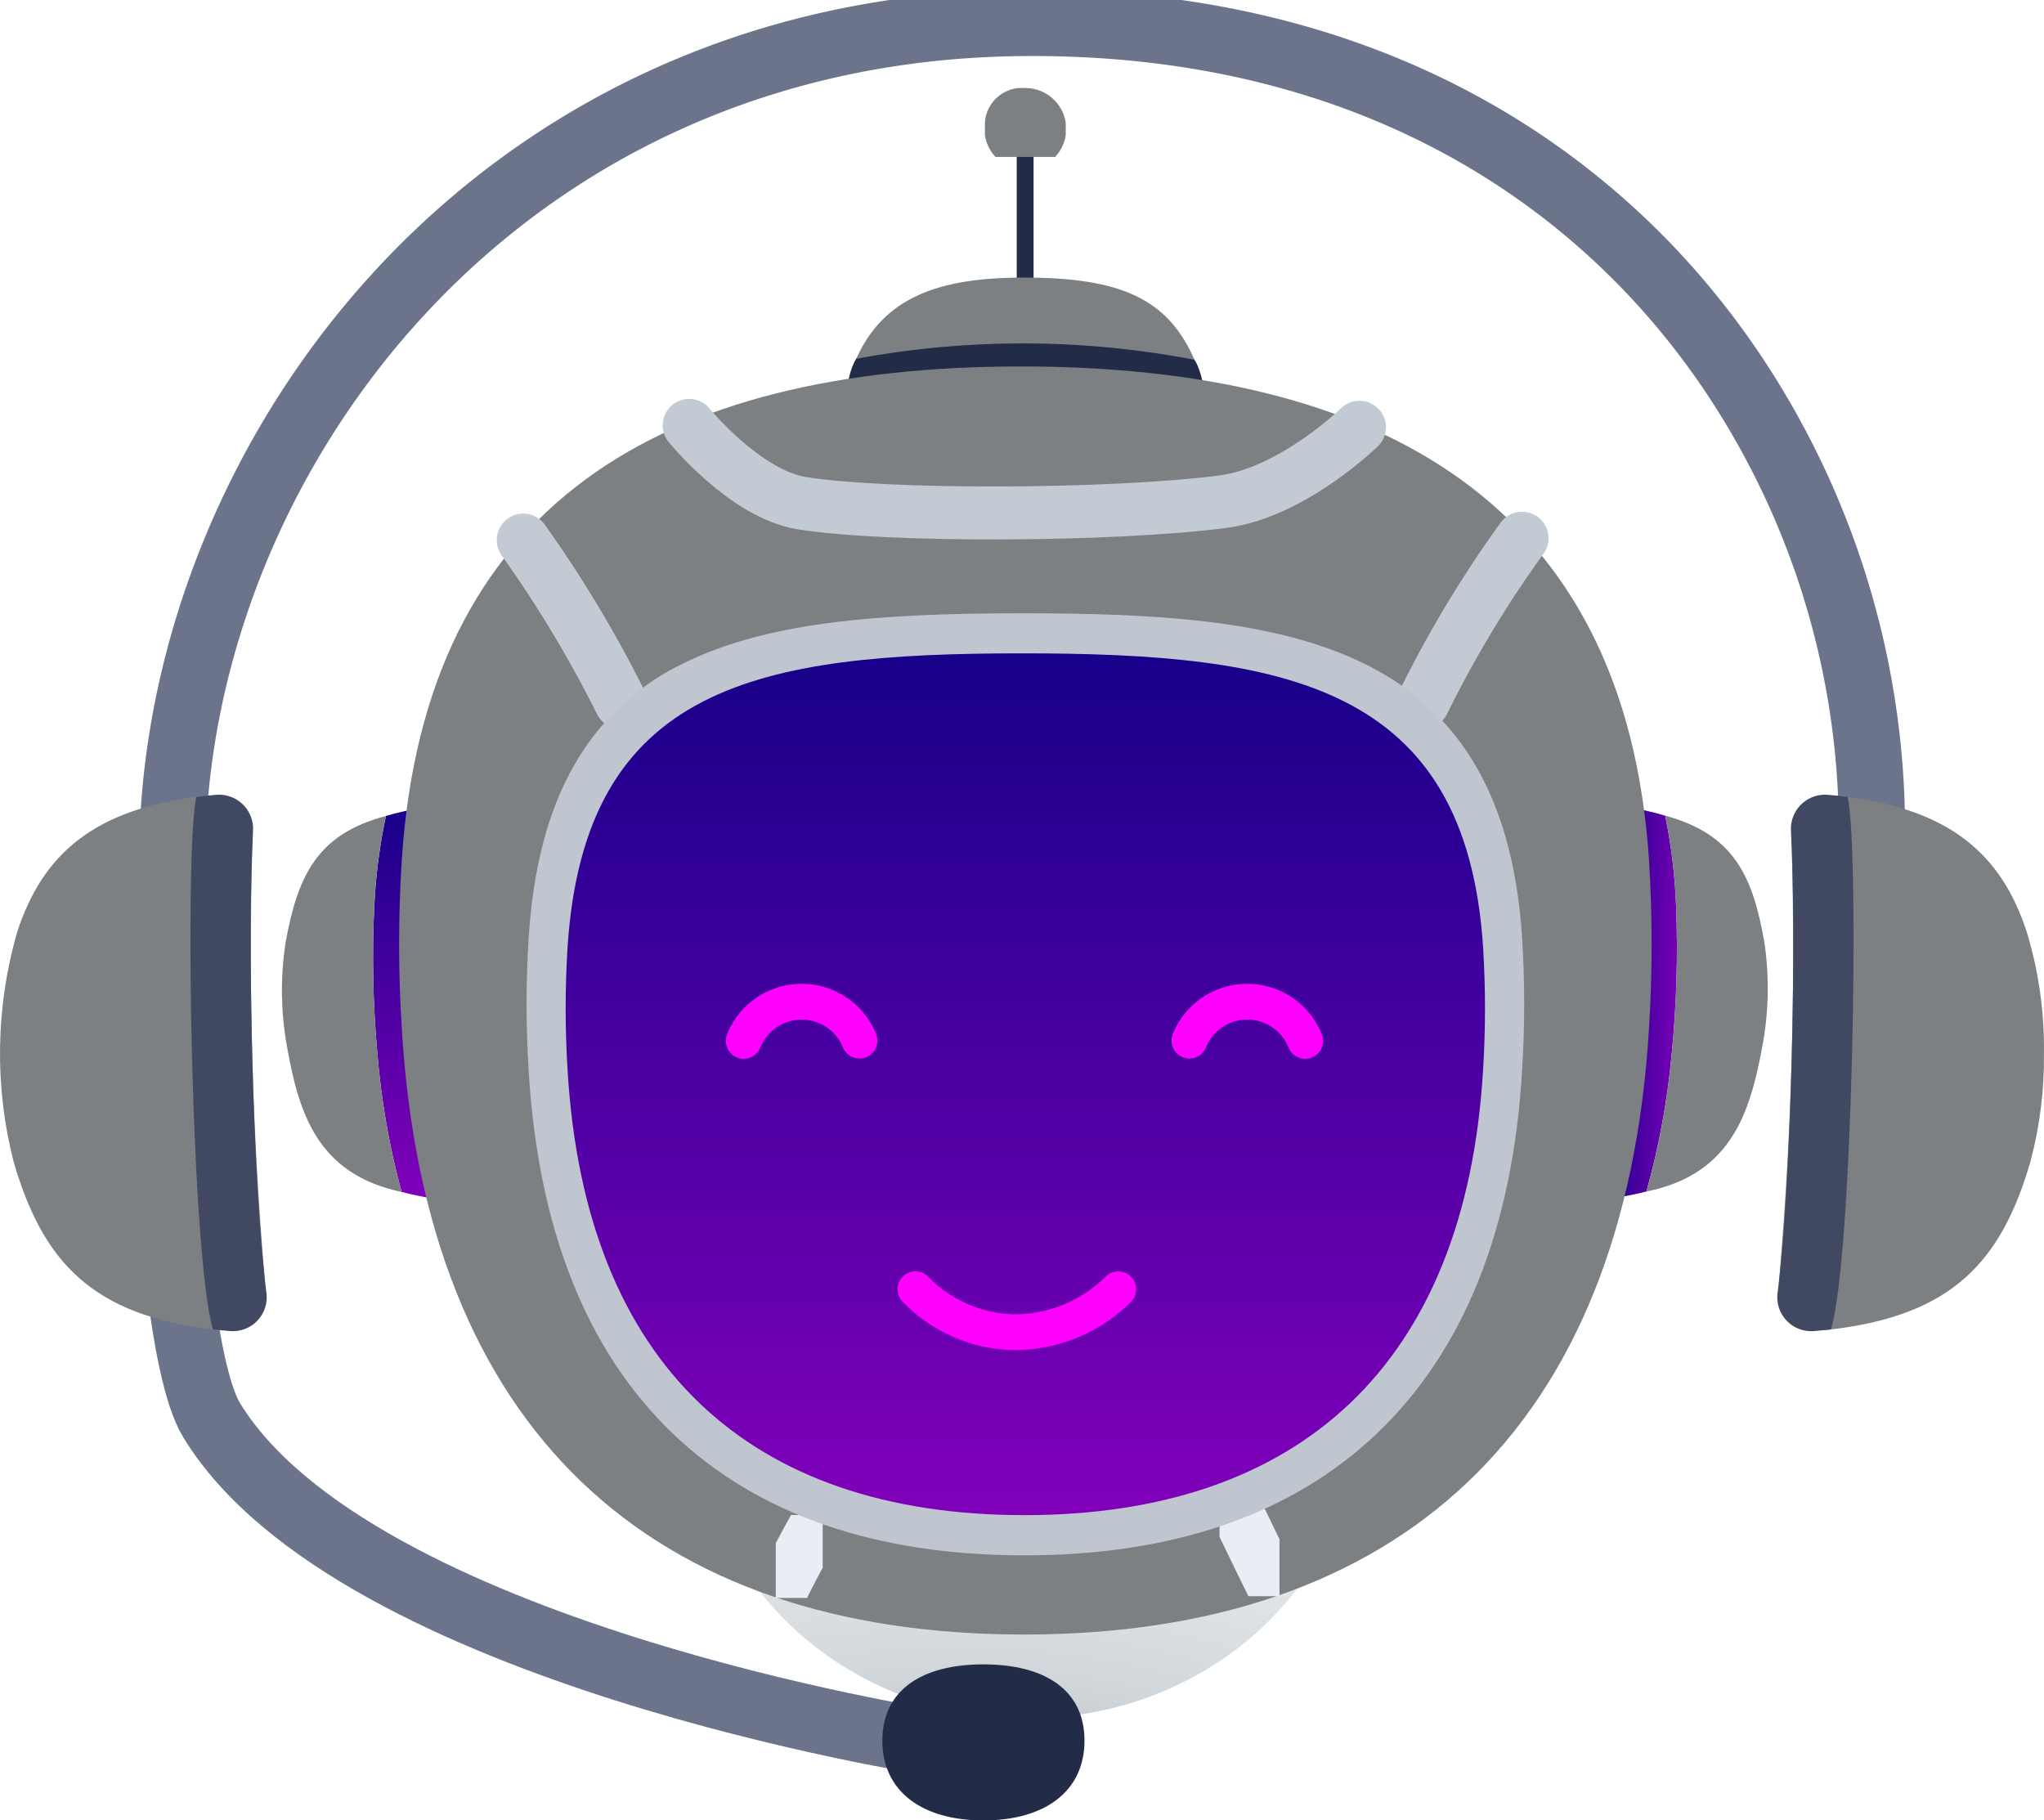 <svg id="Group_156996" data-name="Group 156996" xmlns="http://www.w3.org/2000/svg" xmlns:xlink="http://www.w3.org/1999/xlink" width="154.211" height="137.34" viewBox="0 0 154.211 137.34">
  <defs>
    <linearGradient id="linear-gradient" x1="0.5" x2="0.5" y2="1" gradientUnits="objectBoundingBox">
      <stop offset="0" stop-color="#17008a"/>
      <stop offset="1" stop-color="#8100ba"/>
    </linearGradient>
    <clipPath id="clip-path">
      <rect id="Rectangle_59257" data-name="Rectangle 59257" width="154.211" height="137.34" fill="none"/>
    </clipPath>
    <clipPath id="clip-path-2">
      <path id="Path_98106" data-name="Path 98106" d="M235.792,509.148a41.589,41.589,0,0,0-.873,6.694,80.632,80.632,0,0,0,.228,11.229,57.89,57.89,0,0,0,1.824,10.441c.84.217,1.615.373,2.407.507a51.6,51.6,0,0,1-1.85-11,80.618,80.618,0,0,1-.227-11.229,38.192,38.192,0,0,1,1-7.255c-.792.195-1.689.358-2.508.609" transform="translate(-234.818 -508.539)" fill="none"/>
    </clipPath>
    <clipPath id="clip-path-3">
      <path id="Path_98107" data-name="Path 98107" d="M177.751,523.125a23.7,23.7,0,0,0,.1,7.9c.877,4.945,2.254,9.616,8.642,10.961a57.891,57.891,0,0,1-1.824-10.441,80.632,80.632,0,0,1-.228-11.229,41.589,41.589,0,0,1,.873-6.694c-5.2,1.364-6.654,4.526-7.564,9.5" transform="translate(-177.467 -513.62)" fill="none"/>
    </clipPath>
    <radialGradient id="radial-gradient" cx="-0.234" cy="0.433" r="0.79" gradientTransform="matrix(-2.939, 0, 0, -0.929, -8.467, 5.127)" gradientUnits="objectBoundingBox">
      <stop offset="0" stop-color="#e8edf2"/>
      <stop offset="0.36" stop-color="#e5eaef"/>
      <stop offset="0.531" stop-color="#dee3e8"/>
      <stop offset="0.661" stop-color="#d2d7db"/>
      <stop offset="0.771" stop-color="#c0c5c9"/>
      <stop offset="0.868" stop-color="#aaadb1"/>
      <stop offset="0.955" stop-color="#8e9194"/>
      <stop offset="1" stop-color="#7d8082"/>
    </radialGradient>
    <clipPath id="clip-path-4">
      <path id="Path_98108" data-name="Path 98108" d="M438.614,717.75c0,12.811,11.17,23.2,24.949,23.2s24.949-10.385,24.949-23.2-11.17-23.2-24.949-23.2-24.949,10.385-24.949,23.2" transform="translate(-438.614 -694.554)" fill="none"/>
    </clipPath>
    <radialGradient id="radial-gradient-2" cx="0.5" cy="0.787" r="2.37" gradientTransform="matrix(0.93, 0, 0, -0.585, -0.074, 1.849)" gradientUnits="objectBoundingBox">
      <stop offset="0" stop-color="#7d8082"/>
      <stop offset="0.045" stop-color="#8e9194"/>
      <stop offset="0.132" stop-color="#aaadb1"/>
      <stop offset="0.229" stop-color="#c0c5c9"/>
      <stop offset="0.339" stop-color="#d2d7db"/>
      <stop offset="0.469" stop-color="#dee3e8"/>
      <stop offset="0.64" stop-color="#e5eaef"/>
      <stop offset="1" stop-color="#e8edf2"/>
    </radialGradient>
    <clipPath id="clip-path-5">
      <path id="Path_98109" data-name="Path 98109" d="M1018.508,515.468a80.631,80.631,0,0,1-.323,11.227,51.609,51.609,0,0,1-1.943,10.98c.793-.127,1.57-.277,2.412-.487a57.89,57.89,0,0,0,1.912-10.425,80.65,80.65,0,0,0,.323-11.227,41.6,41.6,0,0,0-.816-6.7c-.817-.258-1.712-.429-2.5-.63a38.2,38.2,0,0,1,.938,7.263" transform="translate(-1016.242 -508.205)" fill="#17008a"/>
    </clipPath>
    <clipPath id="clip-path-6">
      <path id="Path_98110" data-name="Path 98110" d="M1038.6,520.165a80.66,80.66,0,0,1-.323,11.227,57.889,57.889,0,0,1-1.912,10.425c6.4-1.291,7.815-5.95,8.734-10.887a23.7,23.7,0,0,0,.168-7.9c-.868-4.986-2.292-8.161-7.483-9.569a41.6,41.6,0,0,1,.816,6.7" transform="translate(-1036.363 -513.464)" fill="none"/>
    </clipPath>
    <radialGradient id="radial-gradient-3" cx="0.566" cy="1.211" r="2.235" gradientTransform="matrix(0, 1, 0.327, 0, -6.168, 10.613)" xlink:href="#radial-gradient"/>
    <clipPath id="clip-path-8">
      <path id="Path_98112" data-name="Path 98112" d="M538.956,180.836a68.688,68.688,0,0,1,25.52.072c-2.01-4.62-5.594-6.2-12.873-6.2-6.521,0-10.58,1.533-12.647,6.13" transform="translate(-538.956 -174.706)" fill="none"/>
    </clipPath>
    <radialGradient id="radial-gradient-4" cx="0.511" cy="-0.054" r="3.197" gradientTransform="matrix(0.243, 0, 0, -0.705, -1.916, 31.998)" xlink:href="#radial-gradient"/>
    <clipPath id="clip-path-9">
      <path id="Path_98113" data-name="Path 98113" d="M251.4,268a101.112,101.112,0,0,0,0,12.578c1.783,30.406,18.785,45.8,46.95,45.8s45.373-15.393,47.155-45.8a101.106,101.106,0,0,0,0-12.578c-1.753-27.034-20.389-37.291-47.392-37.291S253.148,240.971,251.4,268" transform="translate(-251.199 -230.713)" fill="none"/>
    </clipPath>
    <radialGradient id="radial-gradient-5" cx="0.487" cy="0.345" r="0.757" gradientTransform="matrix(1.011, 0, 0, -1, 0.003, 2.293)" xlink:href="#radial-gradient"/>
    <clipPath id="clip-path-11">
      <path id="Path_98115" data-name="Path 98115" d="M619.978,57.993a3.088,3.088,0,1,0,3.049-2.6,2.8,2.8,0,0,0-3.049,2.6" transform="translate(-619.978 -55.393)" fill="none"/>
    </clipPath>
    <radialGradient id="radial-gradient-6" cx="0.526" cy="0.336" r="0.86" gradientTransform="matrix(0.853, 0, 0, -0.902, -1.797, 47.816)" xlink:href="#radial-gradient"/>
    <clipPath id="clip-path-13">
      <rect id="Rectangle_59242" data-name="Rectangle 59242" width="4.524" height="8.832" fill="none"/>
    </clipPath>
    <clipPath id="clip-path-14">
      <rect id="Rectangle_59243" data-name="Rectangle 59243" width="3.541" height="6.256" fill="none"/>
    </clipPath>
    <clipPath id="clip-path-15">
      <path id="Path_98120" data-name="Path 98120" d="M335.379,420.377a73.3,73.3,0,0,1,0-9.078c.579-8.929,3.654-14.538,9.675-17.643,5.733-2.962,13.646-3.568,23.761-3.568,21.594,0,32.772,3.278,33.934,21.211a72.554,72.554,0,0,1,0,9.078c-1.25,21.352-12.922,32.638-33.758,32.638-20.737,0-32.359-11.286-33.609-32.638m7.549-30.417a18.731,18.731,0,0,0-7.886,7.479c-1.979,3.445-3.109,7.726-3.457,13.079a80.111,80.111,0,0,0,0,9.949c.7,11.971,4.368,21.208,10.9,27.457,6.362,6.082,15.275,9.167,26.5,9.167s20.174-3.085,26.572-9.167c6.589-6.258,10.286-15.5,10.985-27.457a80.846,80.846,0,0,0,0-9.949c-1.47-22.658-17.965-24.5-37.744-24.5-10.935,0-19.517.668-25.869,3.946" transform="translate(-331.429 -386.014)" fill="none"/>
    </clipPath>
    <linearGradient id="linear-gradient-4" x1="-0.526" y1="1.281" x2="-0.525" y2="1.281" gradientUnits="objectBoundingBox">
      <stop offset="0" stop-color="#ebedf0"/>
      <stop offset="1" stop-color="#bfc6d0"/>
    </linearGradient>
    <clipPath id="clip-path-16">
      <path id="Path_98121" data-name="Path 98121" d="M356.208,433.457a74.316,74.316,0,0,0,0,9.236C357.515,465.008,370,476.3,390.67,476.3s33.3-11.294,34.611-33.609a74.978,74.978,0,0,0,0-9.236c-1.286-19.833-14.967-22.173-34.787-22.173s-33,2.34-34.286,22.173" transform="translate(-356.064 -411.284)" fill="url(#linear-gradient)"/>
    </clipPath>
    <clipPath id="clip-path-18">
      <rect id="Rectangle_59247" data-name="Rectangle 59247" width="11.576" height="5.797" fill="none" stroke="#f0f" stroke-width="2.7"/>
    </clipPath>
    <clipPath id="clip-path-20">
      <rect id="Rectangle_59250" data-name="Rectangle 59250" width="18.14" height="6.082" fill="none" stroke="#f0f" stroke-width="2.7"/>
    </clipPath>
    <clipPath id="clip-path-22">
      <path id="Path_98127" data-name="Path 98127" d="M555.412,1053.419c0,3.831,3,6.019,7.626,6.019s7.626-2.188,7.626-6.019-3-5.754-7.626-5.754-7.626,1.923-7.626,5.754" transform="translate(-555.412 -1047.665)" fill="none"/>
    </clipPath>
    <radialGradient id="radial-gradient-7" cx="0.519" cy="0.061" r="0.927" gradientTransform="matrix(0.772, 0, 0, -0.834, -0.996, 1.834)" gradientUnits="objectBoundingBox">
      <stop offset="0" stop-color="#293454"/>
      <stop offset="1" stop-color="#232c47"/>
    </radialGradient>
    <clipPath id="clip-path-23">
      <path id="Path_98128" data-name="Path 98128" d="M1120.728,504.583a289.392,289.392,0,0,1-.936,32.9,3.425,3.425,0,0,0,3.8,3.781c9.228-1.061,12.938-5.095,15.145-12.637a30.446,30.446,0,0,0,1.032-8.164v-.123a30.139,30.139,0,0,0-1.307-9.106c-1.909-5.807-5.743-9.249-13.92-10.208a3.419,3.419,0,0,0-3.817,3.562" transform="translate(-1119.77 -500.997)" fill="none"/>
    </clipPath>
    <radialGradient id="radial-gradient-8" cx="1.189" cy="0.477" r="0.847" gradientTransform="matrix(2.003, 0, 0, -1, 6.645, 3.816)" xlink:href="#radial-gradient"/>
    <clipPath id="clip-path-24">
      <path id="Path_98129" data-name="Path 98129" d="M1119.776,502.951c.439,7.507.04,26.86-1.011,34.863a2.556,2.556,0,0,0,2.726,2.882q.672-.053,1.306-.128c1.62-5.327,2.179-35.914,1.26-40.172-.443-.063-.987-.118-1.507-.16q-.107-.009-.213-.009a2.572,2.572,0,0,0-2.561,2.724" transform="translate(-1118.743 -500.227)" fill="none"/>
    </clipPath>
    <radialGradient id="radial-gradient-9" cx="3.867" cy="0.428" r="1.14" gradientTransform="matrix(6.321, 0, 0, -0.634, 110.956, 3.115)" gradientUnits="objectBoundingBox">
      <stop offset="0" stop-color="#323a57"/>
      <stop offset="1" stop-color="#404961"/>
    </radialGradient>
    <clipPath id="clip-path-25">
      <path id="Path_98130" data-name="Path 98130" d="M15.227,501.021c-8.177.959-12.01,4.4-13.919,10.208a33.037,33.037,0,0,0-.275,17.393C3.24,536.164,6.95,540.2,16.177,541.259a3.425,3.425,0,0,0,3.8-3.781,289.445,289.445,0,0,1-.936-32.9,3.418,3.418,0,0,0-3.817-3.562" transform="translate(0 -500.997)" fill="none"/>
    </clipPath>
    <radialGradient id="radial-gradient-10" cx="-0.161" cy="0.477" r="0.847" gradientTransform="translate(0.069 3.816) rotate(180) scale(1.956 1)" xlink:href="#radial-gradient"/>
    <clipPath id="clip-path-26">
      <path id="Path_98131" data-name="Path 98131" d="M121.827,500.236c-.52.042-1.064.1-1.507.16-.919,4.257-.36,34.844,1.26,40.172q.634.075,1.306.128a2.556,2.556,0,0,0,2.726-2.882c-1.05-8-1.449-27.355-1.011-34.863a2.572,2.572,0,0,0-2.561-2.724q-.106,0-.213.009" transform="translate(-119.878 -500.227)" fill="none"/>
    </clipPath>
    <radialGradient id="radial-gradient-11" cx="-2.867" cy="0.428" r="1.14" gradientTransform="translate(-15.837 3.115) rotate(180) scale(6.321 0.634)" xlink:href="#radial-gradient-9"/>
  </defs>
  <g id="Group_156995" data-name="Group 156995" clip-path="url(#clip-path)">
    <rect id="Rectangle_59231" data-name="Rectangle 59231" width="1.27" height="13.15" transform="translate(76.709 10.02)" fill="#232c47"/>
    <g id="Group_156940" data-name="Group 156940" transform="translate(28.144 60.951)">
      <g id="Group_156939" data-name="Group 156939" clip-path="url(#clip-path-2)">
        <rect id="Rectangle_59232" data-name="Rectangle 59232" width="5.261" height="29.569" transform="matrix(1, -0.02, 0.02, 1, -0.702, 0.012)" fill="url(#linear-gradient)"/>
      </g>
    </g>
    <g id="Group_156942" data-name="Group 156942" transform="translate(21.27 61.56)">
      <g id="Group_156941" data-name="Group 156941" clip-path="url(#clip-path-3)">
        <rect id="Rectangle_59233" data-name="Rectangle 59233" width="9.711" height="28.543" transform="translate(-0.687 0.012) rotate(-1.162)" fill="url(#radial-gradient)"/>
      </g>
    </g>
    <g id="Group_156944" data-name="Group 156944" transform="translate(52.57 83.246)">
      <g id="Group_156943" data-name="Group 156943" clip-path="url(#clip-path-4)">
        <rect id="Rectangle_59234" data-name="Rectangle 59234" width="49.897" height="46.392" transform="translate(0)" fill="url(#radial-gradient-2)"/>
      </g>
    </g>
    <g id="Group_156946" data-name="Group 156946" transform="translate(121.802 60.911)">
      <g id="Group_156945" data-name="Group 156945" clip-path="url(#clip-path-5)">
        <rect id="Rectangle_59235" data-name="Rectangle 59235" width="29.596" height="5.662" transform="matrix(0.029, -1, 1, 0.029, -0.845, 29.446)" fill="url(#linear-gradient)"/>
      </g>
    </g>
    <g id="Group_156948" data-name="Group 156948" transform="translate(124.213 61.541)">
      <g id="Group_156947" data-name="Group 156947" clip-path="url(#clip-path-6)">
        <rect id="Rectangle_59236" data-name="Rectangle 59236" width="28.608" height="10.087" transform="translate(-0.815 28.33) rotate(-88.352)" fill="url(#radial-gradient-3)"/>
      </g>
    </g>
    <g id="Group_156950" data-name="Group 156950" transform="translate(0 0)">
      <g id="Group_156949" data-name="Group 156949" clip-path="url(#clip-path)">
        <path id="Path_98111" data-name="Path 98111" d="M554.7,201.738c-.137-1.6-.486-4.045-1.109-4.939-2.22-3.078-6.814-4.039-12.873-4.039-5.995,0-10.459.962-12.648,3.966-.757,1.262-.815,3.364-.955,5.011a20.214,20.214,0,0,0-.52,2.883c.539,6.974,5.68,10.5,14.2,10.5s13.716-3.528,14.255-10.5a19.315,19.315,0,0,0-.346-2.883" transform="translate(-463.477 -169.657)" fill="#232c47"/>
      </g>
    </g>
    <g id="Group_156952" data-name="Group 156952" transform="translate(64.596 20.939)">
      <g id="Group_156951" data-name="Group 156951" clip-path="url(#clip-path-8)">
        <rect id="Rectangle_59238" data-name="Rectangle 59238" width="25.52" height="6.202" transform="translate(0 0)" fill="url(#radial-gradient-4)"/>
      </g>
    </g>
    <g id="Group_156954" data-name="Group 156954" transform="translate(30.107 27.652)">
      <g id="Group_156953" data-name="Group 156953" clip-path="url(#clip-path-9)">
        <rect id="Rectangle_59239" data-name="Rectangle 59239" width="94.673" height="95.669" transform="translate(-0.088 0)" fill="url(#radial-gradient-5)"/>
      </g>
    </g>
    <g id="Group_156956" data-name="Group 156956" transform="translate(0 0)">
      <g id="Group_156955" data-name="Group 156955" clip-path="url(#clip-path)">
        <path id="Path_98114" data-name="Path 98114" d="M433.818,267.752s4.207,5.169,8.483,5.867c6.286,1.025,23.314.984,31.769-.106,5.271-.679,10.32-5.619,10.32-5.619" transform="translate(-381.823 -235.661)" fill="none" stroke="#c2cad4" stroke-linecap="round" stroke-linejoin="round" stroke-width="3.995"/>
      </g>
    </g>
    <g id="Group_156958" data-name="Group 156958" transform="translate(74.307 6.639)">
      <g id="Group_156957" data-name="Group 156957" clip-path="url(#clip-path-11)">
        <rect id="Rectangle_59241" data-name="Rectangle 59241" width="6.099" height="5.199" transform="translate(0 0)" fill="url(#radial-gradient-6)"/>
      </g>
    </g>
    <g id="Group_156966" data-name="Group 156966" transform="translate(0 0)">
      <g id="Group_156965" data-name="Group 156965" clip-path="url(#clip-path)">
        <path id="Path_98116" data-name="Path 98116" d="M903.354,338.792a86.029,86.029,0,0,0-7.453,12.381" transform="translate(-788.523 -298.186)" fill="none" stroke="#c2cad4" stroke-linecap="round" stroke-linejoin="round" stroke-width="3.995"/>
        <g id="Group_156961" data-name="Group 156961" transform="translate(92.008 111.591)" style="mix-blend-mode: multiply;isolation: isolate">
          <g id="Group_156960" data-name="Group 156960">
            <g id="Group_156959" data-name="Group 156959" clip-path="url(#clip-path-13)">
              <path id="Path_98117" data-name="Path 98117" d="M769.657,933.054s2.506,5.249,4.045,8.353" transform="translate(-769.418 -932.815)" fill="none" stroke="#e9edf5" stroke-linecap="round" stroke-linejoin="round" stroke-width="3.995"/>
            </g>
          </g>
        </g>
        <g id="Group_156964" data-name="Group 156964" transform="translate(58.529 114.302)" style="mix-blend-mode: multiply;isolation: isolate">
          <g id="Group_156963" data-name="Group 156963">
            <g id="Group_156962" data-name="Group 156962" clip-path="url(#clip-path-14)">
              <path id="Path_98118" data-name="Path 98118" d="M493.389,955.675s-1.523,2.673-3.063,5.777" transform="translate(-490.087 -955.436)" fill="none" stroke="#e9edf5" stroke-linecap="round" stroke-linejoin="round" stroke-width="3.995"/>
            </g>
          </g>
        </g>
        <path id="Path_98119" data-name="Path 98119" d="M329.359,339.961a91.19,91.19,0,0,1,7.358,12.241" transform="translate(-289.884 -299.215)" fill="none" stroke="#c2cad4" stroke-linecap="round" stroke-linejoin="round" stroke-width="3.995"/>
      </g>
    </g>
    <g id="Group_156968" data-name="Group 156968" transform="translate(39.723 46.266)">
      <g id="Group_156967" data-name="Group 156967" clip-path="url(#clip-path-15)">
        <rect id="Rectangle_59245" data-name="Rectangle 59245" width="75.369" height="71.077" transform="translate(-0.053 0)" fill="url(#linear-gradient-4)"/>
      </g>
    </g>
    <g id="Group_156970" data-name="Group 156970" transform="translate(42.676 49.294)">
      <g id="Group_156969" data-name="Group 156969" clip-path="url(#clip-path-16)">
        <rect id="Rectangle_59246" data-name="Rectangle 59246" width="69.489" height="65.018" transform="translate(-0.066 0)" fill="url(#linear-gradient)"/>
      </g>
    </g>
    <g id="Group_156984" data-name="Group 156984" transform="translate(0 0)">
      <g id="Group_156983" data-name="Group 156983" clip-path="url(#clip-path)">
        <g id="Group_156973" data-name="Group 156973" transform="translate(88.316 74.153)">
          <g id="Group_156972" data-name="Group 156972">
            <g id="Group_156971" data-name="Group 156971" clip-path="url(#clip-path-18)">
              <path id="Path_98122" data-name="Path 98122" d="M748.708,633.476a4.711,4.711,0,0,1,8.734.022" transform="translate(-747.287 -629.122)" fill="none" stroke="#f0f" stroke-linecap="round" stroke-linejoin="round" stroke-width="2.7"/>
            </g>
          </g>
        </g>
        <g id="Group_156976" data-name="Group 156976" transform="translate(54.69 74.153)">
          <g id="Group_156975" data-name="Group 156975">
            <g id="Group_156974" data-name="Group 156974" clip-path="url(#clip-path-18)">
              <path id="Path_98123" data-name="Path 98123" d="M476.892,633.476a4.711,4.711,0,0,0-8.734.022" transform="translate(-466.737 -629.122)" fill="none" stroke="#f0f" stroke-linecap="round" stroke-linejoin="round" stroke-width="2.7"/>
            </g>
          </g>
        </g>
        <g id="Group_156982" data-name="Group 156982" transform="translate(67.648 95.846)">
          <g id="Group_156981" data-name="Group 156981">
            <g id="Group_156980" data-name="Group 156980" clip-path="url(#clip-path-20)">
              <g id="Group_156979" data-name="Group 156979">
                <g id="Group_156978" data-name="Group 156978">
                  <g id="Group_156977" data-name="Group 156977" clip-path="url(#clip-path-20)">
                    <path id="Path_98124" data-name="Path 98124" d="M591.571,811.549a11.139,11.139,0,0,1-7.817,3.235,10.628,10.628,0,0,1-7.483-3.241" transform="translate(-574.851 -810.122)" fill="none" stroke="#f0f" stroke-linecap="round" stroke-linejoin="round" stroke-width="2.7"/>
                  </g>
                </g>
              </g>
            </g>
          </g>
        </g>
        <path id="Path_98125" data-name="Path 98125" d="M109.169,86.822c-2.211-12.614.3-26.5,6.879-38.717,10.049-18.647,29.59-33.382,56.315-33.685,27.26-.309,45.857,12.631,55.781,29.642a62.032,62.032,0,0,1,7.413,42.76" transform="translate(-95.393 -12.687)" fill="none" stroke="#6c748c" stroke-linecap="round" stroke-linejoin="round" stroke-width="5"/>
        <path id="Path_98126" data-name="Path 98126" d="M107.234,745.1s.76,14,3.118,17.851c10.773,17.607,54.413,24.322,54.413,24.322" transform="translate(-94.381 -655.796)" fill="none" stroke="#6c748c" stroke-linecap="round" stroke-linejoin="round" stroke-width="5"/>
      </g>
    </g>
    <g id="Group_156986" data-name="Group 156986" transform="translate(66.569 125.568)">
      <g id="Group_156985" data-name="Group 156985" clip-path="url(#clip-path-22)">
        <rect id="Rectangle_59252" data-name="Rectangle 59252" width="15.253" height="11.773" transform="translate(0)" fill="url(#radial-gradient-7)"/>
      </g>
    </g>
    <g id="Group_156988" data-name="Group 156988" transform="translate(134.21 60.047)">
      <g id="Group_156987" data-name="Group 156987" clip-path="url(#clip-path-23)">
        <rect id="Rectangle_59253" data-name="Rectangle 59253" width="20.226" height="40.514" transform="translate(-0.224 0)" fill="url(#radial-gradient-8)"/>
      </g>
    </g>
    <g id="Group_156990" data-name="Group 156990" transform="translate(134.087 59.955)">
      <g id="Group_156989" data-name="Group 156989" clip-path="url(#clip-path-24)">
        <rect id="Rectangle_59254" data-name="Rectangle 59254" width="6.422" height="40.595" transform="translate(-0.189)" fill="url(#radial-gradient-9)"/>
      </g>
    </g>
    <g id="Group_156992" data-name="Group 156992" transform="translate(0 60.047)">
      <g id="Group_156991" data-name="Group 156991" clip-path="url(#clip-path-25)">
        <rect id="Rectangle_59255" data-name="Rectangle 59255" width="20.71" height="40.514" transform="translate(-0.485 0)" fill="url(#radial-gradient-10)"/>
      </g>
    </g>
    <g id="Group_156994" data-name="Group 156994" transform="translate(14.368 59.955)">
      <g id="Group_156993" data-name="Group 156993" clip-path="url(#clip-path-26)">
        <rect id="Rectangle_59256" data-name="Rectangle 59256" width="6.422" height="40.595" transform="translate(-0.477)" fill="url(#radial-gradient-11)"/>
      </g>
    </g>
  </g>
</svg>
